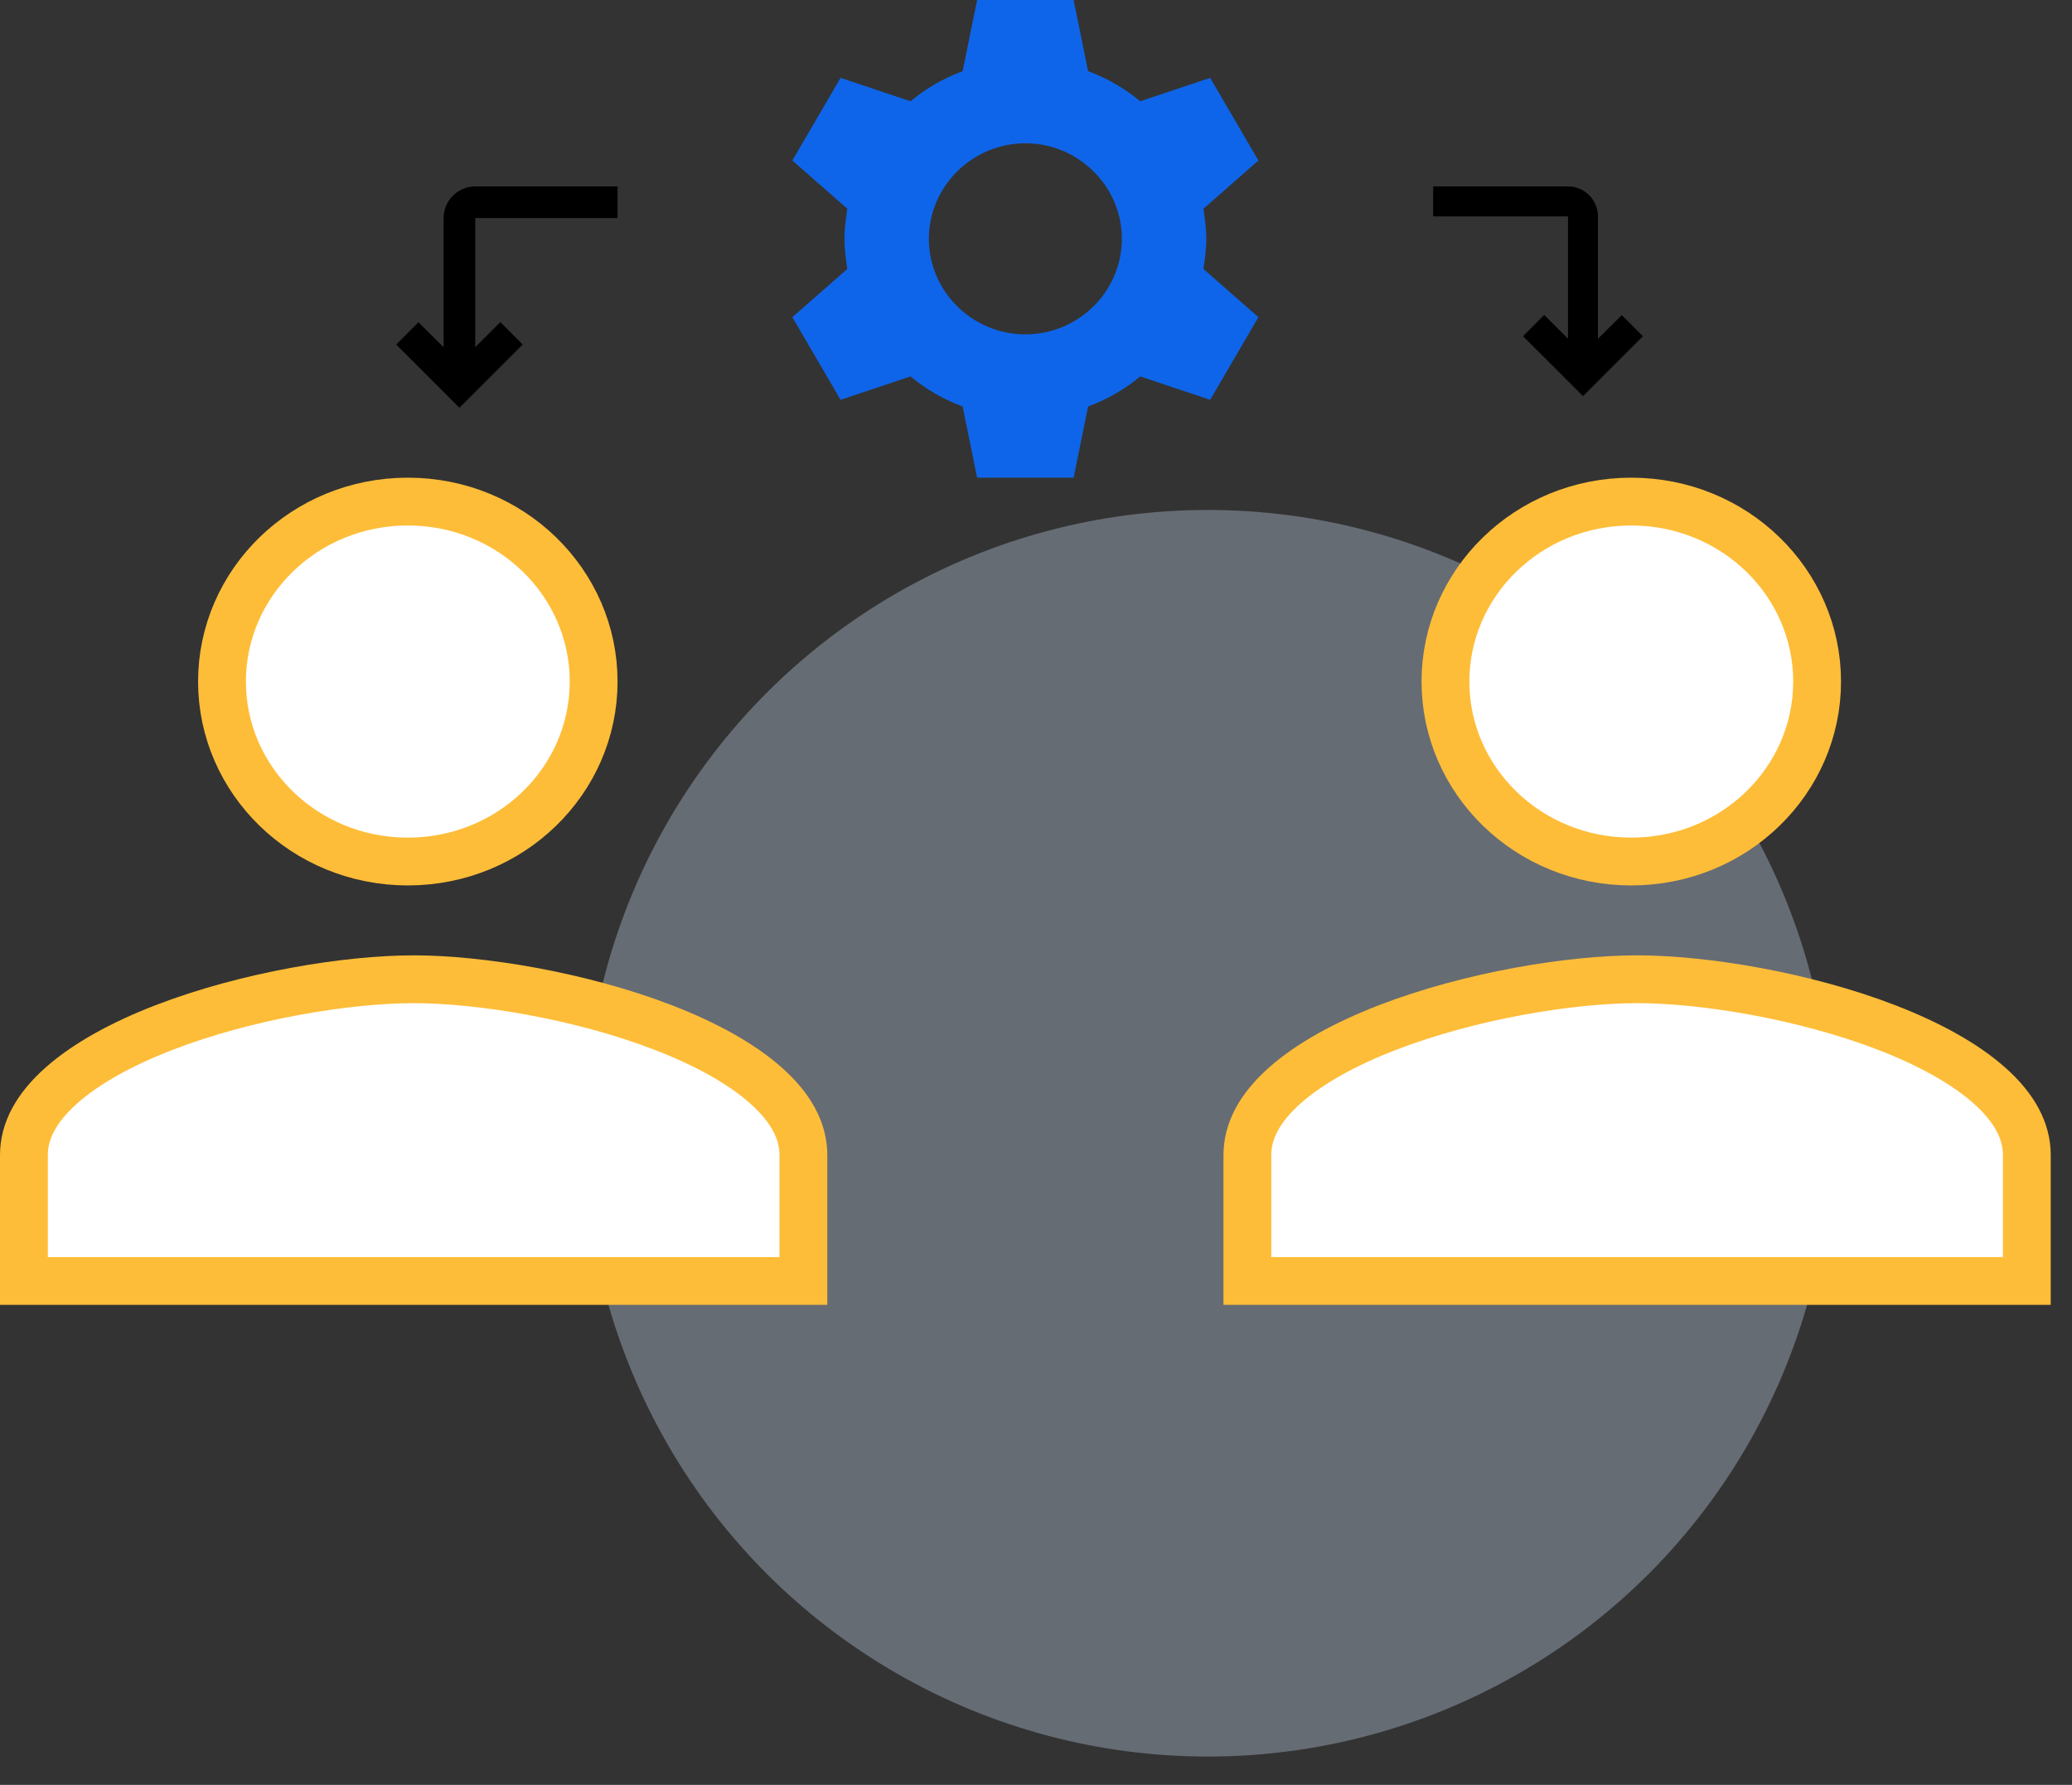 <svg width="65" height="56" viewBox="0 0 65 56" fill="none" xmlns="http://www.w3.org/2000/svg">
<rect x="0" y="0" width="65" height="56" fill="#333333" stroke="none"/>
<circle cx="37.889" cy="35.556" r="19.556" fill="#D2E5FF" fill-opacity="0.32"/>
<path d="M37.843 7.493C37.843 7.164 37.797 6.864 37.752 6.549L39.477 5.036L37.964 2.443L35.769 3.177C35.285 2.773 34.74 2.458 34.134 2.233L33.68 0H30.653L30.199 2.233C29.593 2.458 29.049 2.773 28.564 3.177L26.369 2.443L24.856 5.036L26.581 6.549C26.536 6.864 26.491 7.164 26.491 7.493C26.491 7.823 26.536 8.123 26.581 8.438L24.856 9.951L26.369 12.544L28.564 11.81C29.049 12.214 29.593 12.529 30.199 12.754L30.653 14.987H33.68L34.134 12.754C34.74 12.529 35.285 12.214 35.769 11.81L37.964 12.544L39.477 9.951L37.752 8.438C37.797 8.123 37.843 7.823 37.843 7.493ZM32.167 10.491C30.502 10.491 29.139 9.142 29.139 7.493C29.139 5.845 30.502 4.496 32.167 4.496C33.831 4.496 35.194 5.845 35.194 7.493C35.194 9.142 33.831 10.491 32.167 10.491Z" fill="#0E65E9"/>
<path d="M49.19 10.629L48.442 9.881L47.779 10.549L49.659 12.428L51.539 10.549L50.877 9.886L50.129 10.629L50.129 6.789C50.129 6.272 49.706 5.849 49.19 5.849L44.96 5.849L44.96 6.789L49.19 6.789L49.19 10.629Z" fill="black"/>
<path d="M14.908 10.894L15.697 10.105L16.396 10.81L14.412 12.794L12.428 10.81L13.127 10.11L13.916 10.894L13.916 6.841C13.916 6.295 14.362 5.849 14.908 5.849L19.373 5.849L19.373 6.841L14.908 6.841L14.908 10.894Z" fill="black"/>
<path d="M18.623 21.384C18.623 24.484 16.035 27.03 12.794 27.03C9.553 27.03 6.964 24.484 6.964 21.384C6.964 18.283 9.553 15.737 12.794 15.737C16.035 15.737 18.623 18.283 18.623 21.384Z" fill="white" stroke="#FEBD38" stroke-width="1.5"/>
<path d="M57.004 21.384C57.004 24.484 54.415 27.03 51.174 27.03C47.933 27.03 45.345 24.484 45.345 21.384C45.345 18.283 47.933 15.737 51.174 15.737C54.415 15.737 57.004 18.283 57.004 21.384Z" fill="white" stroke="#FEBD38" stroke-width="1.5"/>
<path d="M0.75 36.24C0.75 35.484 1.136 34.759 1.918 34.063C2.703 33.363 3.828 32.749 5.135 32.243C7.749 31.232 10.901 30.724 12.976 30.724C15.051 30.724 18.204 31.232 20.818 32.243C22.125 32.749 23.25 33.363 24.035 34.063C24.817 34.759 25.203 35.484 25.203 36.24V40.19H0.75V36.24Z" fill="white" stroke="#FEBD38" stroke-width="1.5"/>
<path d="M39.131 36.24C39.131 35.484 39.517 34.759 40.298 34.063C41.084 33.363 42.208 32.749 43.515 32.243C46.13 31.232 49.282 30.724 51.357 30.724C53.432 30.724 56.584 31.232 59.199 32.243C60.506 32.749 61.63 33.363 62.416 34.063C63.197 34.759 63.583 35.484 63.583 36.24V40.19H39.131V36.24Z" fill="white" stroke="#FEBD38" stroke-width="1.5"/>
</svg>
